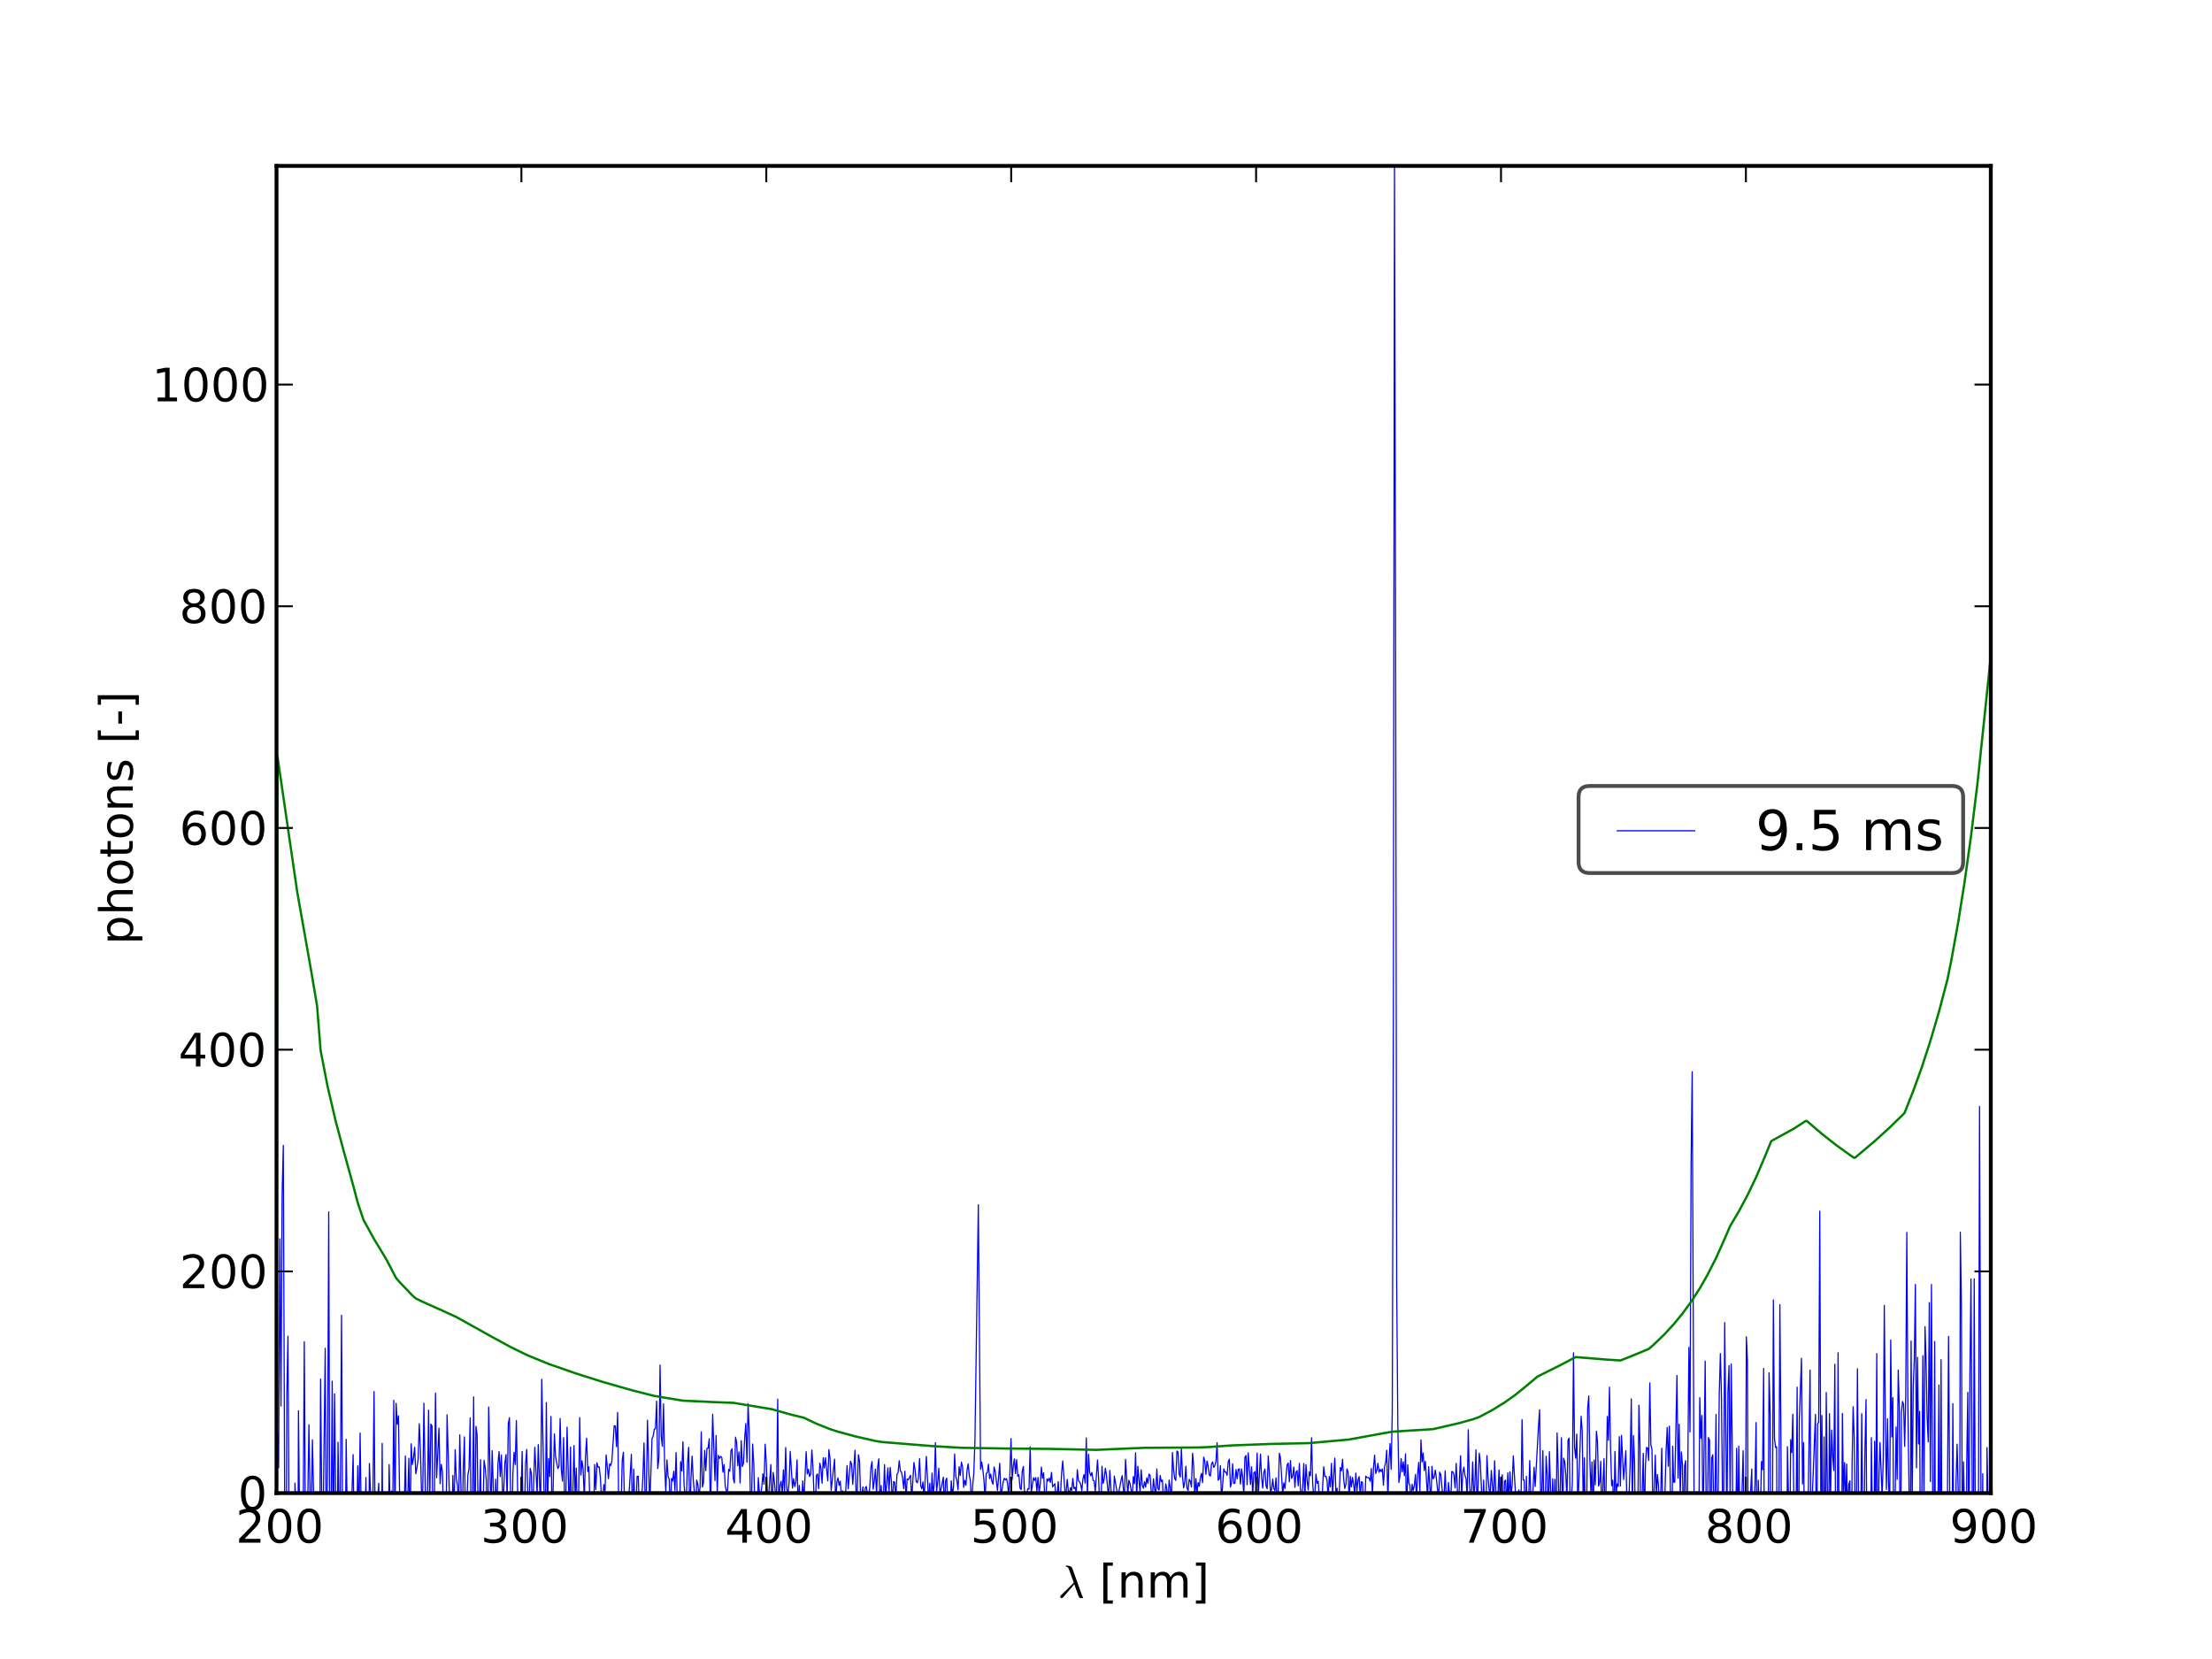 <?xml version="1.0" encoding="utf-8" standalone="no"?>
<!DOCTYPE svg PUBLIC "-//W3C//DTD SVG 1.1//EN"
  "http://www.w3.org/Graphics/SVG/1.1/DTD/svg11.dtd">
<!-- Created with matplotlib (http://matplotlib.sourceforge.net/) -->
<svg height="432pt" version="1.1" viewBox="0 0 576 432" width="576pt" xmlns="http://www.w3.org/2000/svg" xmlns:xlink="http://www.w3.org/1999/xlink">
 <defs>
  <style type="text/css">
*{stroke-linecap:square;stroke-linejoin:round;}
  </style>
 </defs>
 <g id="figure_1">
  <g id="patch_1">
   <path d="
M0 432
L576 432
L576 0
L0 0
z
" style="fill:#ffffff;"/>
  </g>
  <g id="axes_1">
   <g id="patch_2">
    <path d="
M72 388.8
L518.4 388.8
L518.4 43.2
L72 43.2
z
" style="fill:#ffffff;"/>
   </g>
   <g id="line2d_1">
    <path clip-path="url(#p7ff5b81e1d)" d="
M71.951 388.8
L72.254 373.027
L72.558 382.223
L72.862 322.578
L73.166 366.139
L73.469 310.81
L73.772 298.275
L74.29 433
M74.463 433
L74.683 363.318
L74.986 347.93
L75.448 433
M76.039 433
L76.2 404.819
L76.374 433
M76.598 433
L76.807 386.186
L77.111 394.311
L77.276 433
M77.514 433
L77.717 367.366
L78.021 397.614
L78.324 399.252
L78.627 404.957
L78.93 398.364
L79.234 349.382
L79.537 401.337
L79.84 428.022
L80.143 390.383
L80.447 370.995
L80.749 389.851
L81.053 395.108
L81.356 374.936
L81.659 388.861
L81.962 389.864
L82.265 412.044
L82.568 405.721
L82.85 433
M82.93 433
L83.175 423.852
L83.478 359.116
L83.781 391.205
L84.083 400.61
L84.689 351.098
L84.992 410.739
L85.296 382.134
L85.599 315.568
L85.901 412.278
L86.204 400.468
L86.507 359.642
L86.81 405.79
L87.113 362.927
L87.718 417.339
L88.021 375.559
L88.324 395.088
L88.626 388.644
L88.929 342.485
L89.232 400.914
L89.535 425.333
L89.838 414.332
L90.14 374.799
L90.746 417.719
L91.049 402.195
L91.351 427.265
L91.654 388.771
L91.956 378.775
L92.259 404.313
L92.561 414.113
L93.166 381.702
L93.469 396.203
L93.772 373.157
L94.074 395.516
L94.376 407.026
L94.981 402.784
L95.284 384.745
L95.586 406.933
L95.888 415.194
L96.19 381.09
L96.493 389.034
L96.796 403.659
L97.098 391.226
L97.4 362.351
L97.702 400.5
L98.005 391.405
L98.307 391.116
L98.609 386.264
L98.911 402.122
L99.213 432.907
L99.516 375.854
L99.818 421.782
L100.12 396.261
L100.422 405.072
L100.724 388.606
L101.026 409.848
L101.328 381.397
L101.631 395.614
L101.932 388.238
L102.235 395.575
L102.537 364.647
L102.839 396.024
L103.141 365.393
L103.443 370.885
L103.745 368.661
L104.349 408.307
L104.65 394.021
L104.953 395.556
L105.254 393.575
L105.556 379.141
L105.858 396.267
L106.16 391.531
L106.461 379.725
L106.763 399.136
L107.065 375.952
L107.367 381.373
L107.669 379.645
L107.97 376.878
L108.272 383.766
L108.574 382.159
L108.876 379.939
L109.177 370.723
L109.479 377.589
L109.781 389.478
L110.082 388.362
L110.384 365.402
L110.987 402.808
L111.288 392.235
L111.59 367.198
L111.892 392.158
L112.193 370.811
L112.495 371.343
L112.796 407.016
L113.097 392.314
L113.399 362.765
L113.701 384.81
L114.303 371.887
L114.605 386.361
L114.906 381.322
L115.208 383.223
L115.509 395.946
L115.81 390.255
L116.111 405.703
L116.413 368.398
L117.317 399.314
L117.618 404.707
L117.919 384.218
L118.22 394.478
L118.521 377.502
L118.822 384.968
L119.124 386.756
L119.425 393.318
L119.726 373.64
L120.328 400.475
L120.629 382.954
L120.931 374.166
L121.232 400.846
L121.834 384.07
L122.135 382.417
L122.436 369.233
L122.737 406.289
L123.037 393.762
L123.338 363.746
L123.639 405.923
L123.94 371.417
L124.241 373.689
L124.542 398.078
L124.842 390.869
L125.143 380.091
L125.444 410.292
L126.046 380.282
L126.347 382.233
L126.647 385.564
L126.948 410.195
L127.248 366.38
L127.85 394.87
L128.151 377.748
L128.451 387.259
L128.752 417.397
L129.052 385.182
L129.353 395.157
L129.654 381.372
L129.954 377.98
L130.255 384.5
L130.556 378.895
L130.856 388.38
L131.156 388.52
L131.457 381.06
L131.758 378.774
L132.058 390.687
L132.358 370.738
L132.659 369.166
L132.959 389.477
L133.259 398.724
L133.56 383.595
L133.86 378.185
L134.161 381.352
L134.461 369.904
L135.062 403.607
L135.362 389.327
L135.662 390.503
L135.963 377.957
L136.262 399.555
L136.563 394.465
L136.863 381.121
L137.164 377.427
L137.463 391.407
L137.764 392.28
L138.064 382.366
L138.364 383.65
L138.664 395.99
L139.264 376.86
L139.864 389.281
L140.164 376.167
L140.764 394.003
L141.064 359.153
L141.964 403.481
L142.264 365.246
L142.564 393.595
L142.863 379.794
L143.164 384.496
L143.464 368.846
L143.763 399.201
L144.363 373.386
L144.662 379.277
L145.262 382.436
L145.562 381.803
L145.861 369.369
L146.161 382.611
L146.461 385.707
L146.761 374.372
L147.06 395.684
L147.36 389.034
L147.66 371.629
L148.259 394.845
L148.558 376.791
L148.858 397.496
L149.158 389.258
L149.457 376.427
L149.757 389.627
L150.056 382.267
L150.355 396.485
L150.655 390.737
L150.954 369.139
L151.254 384.093
L151.553 380.355
L151.853 382.683
L152.152 390.509
L152.451 379.374
L152.751 374.488
L153.05 383.208
L153.349 381.922
L153.648 393.916
L153.948 393.78
L154.247 392.258
L154.546 397.617
L154.845 381.355
L155.145 387.858
L155.444 380.898
L155.743 382.066
L156.042 381.996
L156.342 384.79
L156.641 390.712
L156.94 390.015
L157.239 386.582
L157.538 388.463
L157.837 378.856
L158.435 385.04
L158.734 381.197
L159.033 381.613
L159.332 380.457
L159.93 371.265
L160.229 371.307
L160.527 376.706
L160.827 367.799
L161.126 392.803
L161.425 391.544
L161.723 392.633
L162.022 380.351
L162.321 378.151
L162.918 404.924
L163.217 388.62
L163.516 390.917
L163.815 388.758
L164.412 378.692
L164.711 400.181
L165.009 382.568
L165.308 391.965
L165.607 392.326
L165.905 384.444
L166.204 384.394
L166.503 393.702
L166.801 389.949
L167.1 390.568
L167.398 384.732
L167.697 375.737
L167.996 390.789
L168.294 389.603
L168.593 369.818
L169.19 392.279
L169.786 374.603
L170.085 373.936
L170.383 372.152
L170.681 372.063
L170.98 364.863
L171.278 382.407
L171.577 379.629
L171.875 355.453
L172.173 373.874
L172.471 376.622
L172.77 365.558
L173.068 381.199
L173.366 388.527
L173.664 380.157
L173.962 384.446
L174.261 385.201
L174.558 394.952
L174.857 384.967
L175.155 385.672
L175.453 383.078
L175.751 388.069
L176.049 378.242
L176.347 390.441
L176.645 389.348
L176.944 394.356
L177.241 380.611
L177.539 383.027
L177.838 375.431
L178.135 386.754
L178.433 390.049
L178.731 389.99
L179.029 380.975
L179.327 376.895
L179.625 395.475
L179.923 385.078
L180.221 379.18
L180.519 385.304
L180.816 388.579
L181.114 396.967
L181.412 385.418
L181.71 386.481
L182.008 389.424
L182.305 387.262
L182.603 372.844
L182.9 387.218
L183.198 386.028
L183.496 377.681
L183.793 382.941
L184.091 377.155
L184.389 377.099
L184.686 374.638
L184.984 394.025
L185.579 368.268
L186.174 385.528
L186.472 373.821
L186.769 388.822
L187.067 378.979
L187.364 379.76
L187.662 379.23
L187.959 379.575
L188.256 383.366
L188.554 381.36
L188.851 387.005
L189.148 388.211
L189.446 388.192
L189.743 382.623
L190.04 383.115
L190.337 377.822
L190.635 377.242
L190.932 384.916
L191.23 386.157
L191.527 374.225
L191.824 375.637
L192.121 381.677
L192.418 378.078
L192.715 386.168
L193.013 375.143
L193.31 381.899
L193.607 380.98
L193.904 374.608
L194.201 370.681
L194.498 380.758
L194.795 365.537
L195.092 372.866
L195.389 389.61
L195.686 391.931
L195.983 376.025
L196.28 381.101
L196.577 393.497
L196.874 396.076
L197.171 393.587
L197.468 384.76
L197.764 389.001
L198.061 389.205
L198.358 387.325
L198.655 383.778
L198.952 386.488
L199.249 376.053
L199.545 380.898
L199.842 390.189
L200.139 389.7
L200.732 381.389
L201.029 396.888
L201.326 383.411
L201.622 385.573
L201.919 389.066
L202.216 388.24
L202.512 364.338
L202.809 396.847
L203.106 386.78
L203.402 385.721
L203.699 388.955
L203.995 382.731
L204.292 388.432
L204.588 376.929
L204.884 387.748
L205.181 389.059
L205.477 386.14
L205.774 377.933
L206.367 387.493
L206.663 385.032
L206.959 387.116
L207.256 385.711
L207.553 380.141
L207.848 393.323
L208.145 386.793
L208.441 393.331
L208.737 391.369
L209.034 385.609
L209.33 390.956
L209.922 378.007
L210.219 383.798
L210.515 382.588
L210.811 384.477
L211.107 383.806
L211.403 377.561
L211.699 382.23
L211.996 390.519
L212.291 392.591
L212.587 384.201
L212.883 383.817
L213.18 387.654
L213.476 381.003
L213.772 382.252
L214.067 386.241
L214.363 379.602
L214.659 382.278
L214.955 379.578
L215.547 385.625
L215.843 377.471
L216.139 379.759
L216.435 388.088
L217.322 379.951
L217.618 391.936
L217.913 385.975
L218.209 384.866
L218.505 386.775
L218.801 385.7
L219.096 389.539
L219.392 388.199
L219.688 388.958
L219.984 392.754
L220.575 381.625
L220.871 387.649
L221.462 380.512
L221.757 381.329
L222.052 386.533
L222.643 377.657
L222.939 389.417
L223.235 388.27
L223.53 378.814
L223.825 380.551
L224.121 390.64
L224.416 389.344
L224.712 387.161
L225.007 392.749
L225.302 387.395
L225.597 387.079
L225.893 389.123
L226.188 389.83
L226.484 387.38
L226.779 382.201
L227.074 380.582
L227.37 387.817
L227.664 385.668
L227.959 382.544
L228.255 389.265
L228.55 381.863
L228.845 379.872
L229.14 392.688
L229.435 386.8
L229.73 391.467
L230.026 390.867
L230.321 381.388
L230.615 390.156
L231.205 382.224
L231.501 388.297
L231.796 382.106
L232.091 385.576
L232.386 391.862
L232.68 385.797
L232.976 385.982
L233.27 390.325
L233.565 383.986
L233.86 383.394
L234.155 380.368
L234.45 383.04
L234.745 383.33
L235.039 384.921
L235.334 387.681
L235.629 383.085
L235.924 390.084
L236.218 385.126
L236.513 385.32
L237.102 384.159
L237.397 390.673
L237.986 380.815
L238.281 382.779
L238.575 385.78
L238.87 386.128
L239.165 384.713
L239.459 379.803
L239.754 386.886
L240.049 387.697
L240.343 385.882
L240.637 390.351
L241.226 379.241
L241.815 391.293
L242.11 386.222
L242.404 393.347
L242.698 383.583
L242.993 389.379
L243.287 386.116
L243.581 375.669
L243.875 388.389
L244.17 386.062
L244.464 382.316
L244.758 388.832
L245.053 387.72
L245.641 384.648
L245.935 393.398
L246.229 385.578
L246.523 384.885
L246.818 392.554
L247.112 391.681
L247.406 393.136
L247.7 385.595
L247.994 389.039
L248.288 387.384
L248.582 378.632
L248.876 384.464
L249.17 385.394
L249.464 387.932
L249.758 381.928
L250.052 384.203
L250.346 380.72
L250.64 381.89
L250.934 387.3
L251.228 385.479
L251.522 386.781
L251.816 382.869
L252.109 381.176
L252.403 384.216
L252.697 385.597
L252.99 392.351
L253.284 386.884
L253.578 383.657
L253.872 375.196
L254.753 313.72
L255.34 382.62
L255.634 380.688
L255.928 382.674
L256.221 385.475
L256.515 390.383
L256.808 383.669
L257.102 383.481
L257.396 381.27
L257.689 385.029
L257.982 383.838
L258.276 385.742
L258.569 386.479
L258.863 381.998
L259.156 383.196
L259.743 388.111
L260.33 381.026
L260.623 389.282
L260.916 387.967
L261.21 386.003
L261.503 384.936
L261.797 385.352
L262.09 385.01
L262.383 386.478
L262.676 389.678
L262.969 383.716
L263.263 374.602
L263.556 385.305
L263.849 381.813
L264.142 379.888
L264.435 383.717
L264.728 380.079
L265.021 384.416
L265.314 384.015
L265.608 387.489
L265.901 387.889
L266.194 383.086
L266.487 381.856
L266.78 388.563
L267.072 391.003
L267.366 388.819
L267.658 387.657
L267.951 387.769
L268.244 376.736
L268.537 388.64
L269.123 384.763
L269.416 385.514
L269.709 384.754
L270.001 388.286
L270.294 384.729
L270.587 388.637
L270.879 386.461
L271.173 382.021
L271.466 384.926
L271.758 383.508
L272.051 389.867
L272.344 390.028
L272.636 385.091
L272.928 385.65
L273.221 384.862
L273.514 386.031
L273.807 383.405
L274.099 387.166
L274.684 386.35
L274.977 390.57
L275.27 389.158
L275.562 385.809
L275.854 391.235
L276.146 389.525
L276.439 383.521
L276.732 380.438
L277.317 388.453
L277.609 388.783
L277.901 385.217
L278.193 388.272
L278.486 388.633
L278.778 387.369
L279.07 388.225
L279.362 384.964
L279.655 387.643
L279.947 387.282
L280.239 388.573
L280.531 382.7
L280.824 385.584
L281.116 385.838
L281.408 386.553
L281.7 388.151
L281.992 385.11
L282.284 383.965
L282.576 386.206
L282.869 374.447
L283.161 389.508
L283.453 378.688
L283.745 383.394
L284.037 384.299
L284.329 383.415
L284.621 385.439
L284.912 385.609
L285.204 388.389
L285.789 380.171
L286.08 384.986
L286.372 392.478
L286.664 394.018
L286.956 381.807
L287.248 386.273
L287.54 385.123
L287.831 382.322
L288.123 384.157
L288.415 387.422
L288.707 389.391
L288.998 382.884
L289.582 392.723
L289.873 392.731
L290.165 384.362
L290.748 387.774
L291.04 388.891
L291.332 388.551
L291.914 385.474
L292.206 384.253
L292.789 390.61
L293.081 380.022
L293.664 389.266
L293.955 385.453
L294.247 386.274
L294.829 389.708
L295.12 384.5
L295.412 386.366
L295.703 378.288
L295.995 390.331
L296.286 381.81
L296.868 388.577
L297.16 382.744
L297.451 386.684
L297.742 387.561
L298.033 385.829
L298.324 387.218
L298.616 384.81
L298.907 386.291
L299.198 383.853
L299.489 384.183
L299.78 388.481
L300.071 389.825
L300.362 385.079
L300.653 387.699
L300.945 389.253
L301.235 382.503
L301.526 387.619
L301.818 388.019
L302.108 384.199
L302.399 385.82
L302.69 385.397
L302.981 391.673
L303.272 389.781
L303.563 386.398
L303.854 387.894
L304.145 391.27
L304.435 385.41
L304.726 387.351
L305.017 391.962
L305.308 378.22
L305.599 382.681
L305.889 385.032
L306.18 385.504
L306.47 377.838
L306.761 378.14
L307.052 383.88
L307.343 384.621
L307.634 377.211
L307.924 384.53
L308.214 387.467
L308.505 385.933
L308.795 381.81
L309.086 387.489
L309.377 388.151
L309.667 385.213
L309.958 385.665
L310.248 387.211
L310.539 378.413
L310.829 381.773
L311.12 389.981
L311.41 385.03
L311.7 388.81
L311.991 386.071
L312.281 387.036
L312.571 384.84
L312.862 383.638
L313.152 386.085
L313.442 379.434
L313.733 380.45
L314.023 383.913
L314.314 380.437
L314.604 381.832
L314.894 384.047
L315.184 384.377
L315.474 381.203
L315.764 380.666
L316.055 382.129
L316.345 381.636
L316.635 380.526
L316.925 375.69
L317.215 385.458
L317.505 385.111
L317.795 381.632
L318.085 390.698
L318.665 382.481
L318.955 383.277
L319.245 383.35
L319.535 384.155
L319.825 380.658
L320.115 379.96
L320.404 387.218
L320.695 386.094
L320.984 381.163
L321.274 386.286
L321.564 386.248
L321.854 382.649
L322.143 385.082
L322.434 382.57
L322.723 382.489
L323.013 386.465
L323.303 382.503
L323.592 384.588
L323.882 389.366
L324.171 379.472
L324.462 379.002
L324.751 386.627
L325.041 378.299
L325.62 386.535
L325.909 381.96
L326.199 389.515
L326.488 383.588
L326.778 383.213
L327.067 386.491
L327.357 378.359
L327.646 389.6
L328.225 378.627
L328.515 384.666
L328.804 387.509
L329.093 383.489
L329.383 382.52
L329.672 386.886
L329.962 387.672
L330.251 379.098
L330.829 388.311
L331.119 387.94
L331.408 385.153
L331.697 387.569
L331.987 388.166
L332.275 384.82
L332.565 391.692
L332.854 387.97
L333.143 378.427
L333.432 379.636
L334.011 389.138
L334.3 386.137
L334.588 387.603
L335.167 381.416
L335.456 380.972
L335.745 385.854
L336.033 380.321
L336.322 384.988
L336.611 384.313
L336.9 382.013
L337.189 387.302
L337.478 383.317
L337.767 382.969
L338.056 386.897
L338.345 381.062
L338.633 387.963
L338.922 390.023
L339.211 387.259
L339.5 381.107
L339.788 390.279
L340.077 381.387
L340.366 385.494
L340.655 387.971
L340.943 383.271
L341.232 384.285
L341.521 374.382
L341.809 386.032
L342.098 389.795
L342.386 389.26
L342.675 383.859
L342.964 386.253
L343.252 385.714
L343.541 389.769
L343.83 388.753
L344.118 392.733
L344.695 381.938
L344.983 384.471
L345.271 384.392
L345.56 385.501
L345.849 390.064
L346.137 384.488
L346.425 387.204
L346.713 381.034
L347.002 389.006
L347.579 379.686
L347.867 388.545
L348.155 387.53
L348.443 390.942
L348.731 388.834
L349.019 382.135
L349.308 382.995
L349.596 379.984
L349.884 385.079
L350.172 387.589
L350.46 386.563
L350.748 382.484
L351.036 383.242
L351.325 390.99
L351.613 384.402
L351.9 387.17
L352.189 384.708
L352.476 386.497
L352.765 389.133
L353.053 383.587
L353.34 388.222
L353.629 385.38
L353.916 384.496
L354.205 389.805
L354.492 385.838
L354.78 385.968
L355.068 392.449
L355.356 393.113
L355.643 384.358
L355.931 384.765
L356.219 384.717
L356.507 384.865
L356.794 385.73
L357.083 382.417
L357.37 389.438
L357.658 382.152
L357.945 378.907
L358.233 383.692
L358.521 382.892
L358.808 381.031
L359.096 383.373
L359.383 382.621
L359.671 383.202
L359.959 382.502
L360.246 386.764
L360.534 381.927
L360.821 380.752
L361.108 377.647
L361.396 390.854
L361.684 380.319
L361.971 375.885
L362.258 382.608
L362.546 367.273
L362.833 263.905
L363.12 43.2
L363.408 164.138
L363.695 334.861
L363.983 370.618
L364.27 386.037
L364.557 384.24
L364.844 379.791
L365.131 383.254
L365.419 380.666
L365.706 384.285
L365.993 378.582
L366.28 395.709
L366.567 381.424
L366.854 386.146
L367.142 386.795
L367.429 391.58
L367.716 386.487
L368.003 388.088
L368.29 386.843
L368.577 383.937
L368.864 390.409
L369.151 383.681
L369.438 380.801
L369.725 388.256
L370.012 374.952
L370.299 380.696
L370.585 378.361
L370.872 382.949
L371.159 380.511
L371.733 389.998
L372.02 381.904
L372.594 391.524
L372.881 381.816
L373.167 385.076
L373.454 384.668
L373.741 382.815
L374.027 384.9
L374.601 390.495
L374.888 383.336
L375.174 383.995
L375.747 390.122
L376.033 390.097
L376.32 382.996
L376.607 390.042
L376.893 391.485
L377.18 386.042
L377.753 391.853
L378.039 383.16
L378.326 383.283
L378.612 384.088
L378.899 387.435
L379.185 381.057
L379.471 387.249
L379.758 398.287
L380.044 384.848
L380.33 379.065
L380.617 389.679
L380.903 383.518
L381.189 382.017
L381.476 384.208
L381.762 385.14
L382.048 389.853
L382.334 372.306
L382.62 385.66
L382.907 390.109
L383.192 388.739
L383.479 380.675
L383.765 389.782
L384.051 386.552
L384.337 377.53
L384.623 393.654
L385.196 378.423
L385.481 380.951
L386.053 394.566
L386.339 385.424
L386.625 396.018
L386.911 395.059
L387.197 379.042
L387.483 384.741
L387.769 387.954
L388.054 388.398
L388.341 382.901
L388.912 390.872
L389.198 380.376
L389.769 395.598
L390.341 382.761
L390.626 392.474
L390.912 386.026
L391.198 384.029
L391.483 399.271
L391.769 385.707
L392.055 385.426
L392.34 392.573
L392.626 383.516
L392.912 391.736
L393.197 383.267
L393.483 389.235
L393.768 386.628
L394.053 379.1
L394.625 388.842
L394.91 404.982
L395.196 390.58
L395.481 387.963
L395.766 389.328
L396.051 392.792
L396.337 369.64
L396.622 385.39
L396.908 385.42
L397.193 399.364
L397.478 384.434
L397.764 398.801
L398.049 391.455
L398.334 380.321
L398.904 398.734
L399.19 387.861
L399.475 382.067
L399.76 387.075
L400.615 371.406
L400.901 367.1
L401.186 390.34
L401.471 389.153
L401.756 377.743
L402.04 394.856
L402.325 395.823
L402.61 379.216
L402.895 384.295
L403.18 396.274
L403.465 378.001
L404.035 396.454
L404.32 385.082
L404.604 395.552
L404.889 385.203
L405.174 401.742
L405.459 373.13
L405.744 382.508
L406.028 397.537
L406.598 374.388
L406.883 398.338
L407.167 379.691
L407.452 380.683
L407.737 384.054
L408.021 390.797
L408.306 375.056
L408.591 374.466
L408.875 393.738
L409.16 390.871
L409.445 385.953
L409.729 352.267
L410.013 376.993
L410.298 379.72
L410.582 373.424
L410.867 392.983
L411.72 368.785
L412.004 372.65
L412.289 393.455
L412.573 379.608
L412.858 400.26
L413.142 395.638
L413.426 366.655
L413.711 363.483
L413.995 379.827
L414.279 389.26
L414.564 380.685
L414.848 396.17
L415.132 380.15
L415.416 386.648
L415.7 372.693
L415.984 375.374
L416.269 386.992
L416.553 385.991
L416.837 380.527
L417.121 399.119
L417.405 386.267
L417.689 379.796
L417.973 399.751
L418.541 368.848
L418.825 375.07
L419.109 361.204
L419.393 377.268
L419.677 386.861
L419.961 385.432
L420.244 397.58
L420.529 377.948
L420.812 389.587
L421.096 386.37
L421.38 387.095
L421.664 374.098
L421.948 386.952
L422.231 373.748
L422.799 385.262
L423.366 377.775
L423.65 392.262
L423.933 388.883
L424.217 389.225
L424.501 380.713
L424.784 364.282
L425.068 393.389
L425.352 373.83
L425.635 380.677
L425.919 407.214
L426.202 395.956
L426.486 396.011
L426.769 365.908
L427.053 376.621
L427.336 423.261
L427.619 389.126
L427.903 378.446
L428.186 397.102
L428.47 381.365
L428.753 376.907
L429.036 377.034
L429.32 380.298
L429.603 360.117
L429.887 376.246
L430.17 377.407
L430.453 396.927
L431.019 378.917
L431.302 389.198
L431.586 383.927
L431.869 386.966
L432.152 403.226
L432.719 377.106
L433.001 395.899
L433.284 394.553
L433.567 388.217
L433.851 377.6
L434.134 371.726
L434.417 381.815
L434.699 371.362
L434.983 389.652
L435.266 421.02
L435.549 376.588
L435.831 385.977
L436.114 385.933
L436.68 358.192
L436.963 384.925
L437.246 370.835
L437.529 389.682
L437.811 378.07
L438.095 381.373
L438.377 398.584
L438.66 381.691
L438.943 380.343
L439.225 411.471
L439.791 350.871
L440.073 372.874
L440.356 302.933
L440.638 279.071
L441.204 407.677
L441.487 392.348
L441.769 407.213
L442.052 390.688
L442.334 404.494
L442.617 363.925
L442.899 374.551
L443.182 368.591
L443.464 399.819
L444.028 354.428
L444.311 398.95
L444.593 396.028
L444.876 374.342
L445.158 375.005
L445.44 405.754
L445.723 379.633
L446.005 378.814
L446.287 395.547
L446.57 390.065
L446.852 368.316
L447.134 412.136
L447.699 362.794
L447.98 352.471
L448.263 363.423
L448.545 390.491
L448.827 393.128
L449.109 344.389
L449.674 397.946
L449.955 362.379
L450.237 355.579
L450.519 390.722
L450.802 355.155
L451.084 377.047
L451.365 422.387
L451.647 395.596
L451.929 406.017
L452.211 377.139
L452.493 399.834
L452.775 376.557
L453.057 396.072
L453.338 394.189
L453.62 388.594
L453.902 377.766
L454.466 420.47
L454.747 348.097
L455.029 354.46
L455.306 433
M455.331 433
L455.593 415.772
L455.874 388.072
L456.156 382.516
L456.438 408.221
L456.719 392.293
L457.001 386.42
L457.282 370.424
L457.564 414.247
L457.845 385.449
L458.127 395.047
L458.408 393.039
L458.69 380.589
L458.971 382.728
L459.253 356.353
L459.519 433
M459.583 433
L459.816 411.067
L460.097 395.764
L460.379 407.842
L460.66 357.484
L460.941 368.398
L461.187 433
M461.294 433
L461.504 405.338
L461.785 338.491
L462.067 374.536
L462.348 376.934
L462.629 376.707
L462.895 433
M462.937 433
L463.192 400.779
L463.473 339.745
L463.754 374.375
L464.034 433
M464.428 433
L464.597 395.19
L464.879 403.332
L465.12 433
M465.182 433
L465.44 376.711
L465.722 390.403
L466.003 410.561
L466.283 374.891
L466.565 378.249
L466.846 368.241
L467.408 415.817
L467.688 395.645
L467.97 361.216
L468.234 433
M468.268 433
L468.531 369.86
L469.093 353.7
L469.374 386.426
L469.654 375.63
L469.936 409.05
L470.216 402.704
L470.497 401.745
L470.777 396.056
L471.339 356.757
L471.62 416.908
L471.9 390.152
L472.742 368.306
L473.023 411.908
L473.303 370.805
L473.584 370.324
L473.865 315.378
L474.145 394.444
L474.426 368.603
L474.706 421.323
L474.986 374.161
L475.267 418.814
L475.548 362.592
L476.108 410.61
L476.389 368.112
L476.669 390.973
L476.949 372.383
L477.23 379.048
L477.51 382.922
L477.79 355.243
L478.07 422.196
L478.351 418.299
L478.631 352.241
L478.911 403.118
L479.191 430.03
L479.471 426.906
L479.752 368.044
L480.032 389.591
L480.312 380.858
L480.592 392.008
L480.872 381.219
L481.152 396.409
L481.432 386.503
L481.712 385.596
L481.898 433
M482.081 433
L482.273 381.49
L482.553 366.313
L482.833 374.407
L483.113 399.949
L483.393 396.983
L483.673 356.42
L483.952 390.566
L484.232 400.963
L484.512 401.344
L484.792 368.118
L485.072 398.607
L485.352 401.232
L485.631 377.534
L485.911 364.453
L486.191 415.397
L486.47 403.241
L486.75 406.912
L487.03 419.404
L487.31 374.355
L487.869 421.48
L488.149 375.317
L488.428 397.159
L488.708 352.469
L488.987 417.869
L489.267 385.17
L489.547 375.622
L490.105 389.808
L490.385 380.154
L490.665 339.918
L490.944 371.187
L491.223 387.865
L491.503 369.439
L491.782 386.342
L492.062 393.557
L492.341 348.94
L492.62 374.163
L492.9 363.941
L493.179 414.298
L493.738 371.592
L494.017 385.218
L494.296 356.748
L494.575 366.465
L494.854 419.673
L495.134 367.867
L495.413 364.93
L495.692 365.723
L495.971 376.61
L496.25 363.532
L496.53 320.92
L496.808 366.865
L497.088 385.826
L497.366 428.238
L497.646 349.182
L497.924 391.909
L498.204 360.891
L498.482 353.944
L498.762 334.461
L499.04 382.214
L499.32 353.447
L499.598 376.016
L499.877 367.508
L500.156 427.179
L500.714 353.009
L500.992 391.031
L501.271 345.46
L501.55 354.605
L501.829 369.366
L502.108 375.472
L502.386 339.192
L502.665 385.809
L502.944 334.474
L503.501 429.635
L503.78 349.314
L504.058 433
M504.453 433
L504.615 396.487
L504.894 360.639
L505.173 421.002
L505.451 354.066
L505.729 417.819
L506.008 390.601
L506.287 394.722
L506.565 411.676
L506.843 408.919
L507.122 389.122
L507.4 347.983
L507.957 423.664
L508.235 423.127
L508.514 365.495
L508.792 407.075
L509.07 429.017
L509.348 386.04
L509.627 376.061
L509.905 388.017
L510.059 433
M510.251 433
L510.462 320.86
L510.74 339.664
L511.018 412.226
L511.296 380.665
L511.574 395.042
L511.665 433
M512.019 433
L512.13 381.301
L512.408 362.561
L512.687 410.275
L512.965 357.79
L513.242 333.045
L513.798 428.845
L514.076 332.996
L514.354 394.345
L514.632 412.142
L514.741 433
M515.042 433
L515.188 397.045
L515.466 288.12
L515.989 433
M516.059 433
L516.299 383.758
L516.415 433
M516.749 433
L516.855 389.823
L517.017 433
M517.232 433
L517.411 376.946
L517.688 391.927
L517.789 433
M518.094 433
L518.244 347.417
L518.522 388.8
L518.522 388.8" style="fill:none;stroke:#0000ff;stroke-width:0.3;"/>
   </g>
   <g id="line2d_2">
    <path clip-path="url(#p7ff5b81e1d)" d="
M71.951 388.8
L72.254 196.976
L77.414 232.381
L79.537 244.367
L81.053 252.97
L82.568 261.958
L83.478 273.499
L85.296 282.872
L87.415 291.975
L89.535 299.859
L91.956 308.636
L93.166 313.231
L94.678 317.705
L97.4 322.647
L100.12 327.129
L100.724 328.167
L103.141 332.793
L104.046 333.85
L107.367 337.317
L108.272 338.115
L110.082 338.996
L115.81 341.561
L118.822 342.942
L127.85 347.972
L132.959 350.761
L137.164 352.827
L142.863 355.162
L149.757 357.573
L156.94 359.846
L164.711 362.062
L170.383 363.5
L177.838 364.73
L186.769 365.14
L190.932 365.291
L201.029 366.961
L206.071 368.391
L209.33 369.173
L212.587 370.718
L216.139 372.144
L218.209 372.802
L222.643 374.014
L227.959 375.225
L229.73 375.503
L242.993 376.574
L250.346 377.003
L261.797 377.188
L273.221 377.279
L285.497 377.543
L291.04 377.295
L298.033 377.009
L311.991 376.924
L314.604 376.818
L320.695 376.389
L330.829 376.001
L340.943 375.784
L351.325 374.841
L358.808 373.471
L362.546 372.809
L373.167 372.143
L380.044 370.556
L383.479 369.593
L385.196 368.986
L388.626 367.155
L391.769 365.219
L394.625 363.194
L397.193 361.112
L400.33 358.472
L406.598 355.33
L410.298 353.38
L418.541 354.047
L421.948 354.26
L424.784 353.154
L429.32 351.258
L430.453 350.301
L433.284 347.587
L435.831 344.828
L438.095 342.074
L440.356 338.984
L442.617 335.491
L444.593 332.039
L446.852 327.59
L448.827 323.195
L450.519 319.268
L452.775 315.467
L455.029 311.253
L457.282 306.555
L459.535 301.284
L461.223 297.141
L467.126 293.887
L470.216 291.894
L470.497 291.901
L474.426 295.267
L478.351 298.344
L482.553 301.351
L482.833 301.501
L483.113 301.413
L488.149 297.163
L492.062 293.604
L495.692 290.07
L495.971 289.712
L498.204 284.093
L500.435 277.911
L502.665 271.077
L504.894 263.487
L507.122 255.007
L508.235 249.464
L509.905 240.156
L511.574 229.668
L513.242 217.763
L514.91 204.132
L516.577 188.386
L518.244 172.322
L518.522 388.8
L518.522 388.8" style="fill:none;stroke:#008000;stroke-width:0.6;"/>
   </g>
   <g id="matplotlib.axis_1">
    <g id="xtick_1">
     <g id="line2d_3">
      <defs>
       <path d="
M0 0
L0 -4" id="m7aaabd0827"/>
      </defs>
      <g>
       <use style="stroke:#000000;stroke-linecap:butt;stroke-width:0.5;" x="72.0" xlink:href="#m7aaabd0827" y="388.8"/>
      </g>
     </g>
     <g id="line2d_4">
      <defs>
       <path d="
M0 0
L0 4" id="m76cd1662f0"/>
      </defs>
      <g>
       <use style="stroke:#000000;stroke-linecap:butt;stroke-width:0.5;" x="72.0" xlink:href="#m76cd1662f0" y="43.2"/>
      </g>
     </g>
     <g id="text_1">
      <!-- 200 -->
      <defs>
       <path d="
M31.781 66.406
Q24.172 66.406 20.328 58.906
Q16.5 51.422 16.5 36.375
Q16.5 21.391 20.328 13.891
Q24.172 6.391 31.781 6.391
Q39.453 6.391 43.281 13.891
Q47.125 21.391 47.125 36.375
Q47.125 51.422 43.281 58.906
Q39.453 66.406 31.781 66.406
M31.781 74.219
Q44.047 74.219 50.516 64.516
Q56.984 54.828 56.984 36.375
Q56.984 17.969 50.516 8.266
Q44.047 -1.422 31.781 -1.422
Q19.531 -1.422 13.062 8.266
Q6.594 17.969 6.594 36.375
Q6.594 54.828 13.062 64.516
Q19.531 74.219 31.781 74.219" id="DejaVuSans-30"/>
       <path d="
M19.188 8.297
L53.609 8.297
L53.609 0
L7.328 0
L7.328 8.297
Q12.938 14.109 22.625 23.891
Q32.328 33.688 34.812 36.531
Q39.547 41.844 41.422 45.531
Q43.312 49.219 43.312 52.781
Q43.312 58.594 39.234 62.25
Q35.156 65.922 28.609 65.922
Q23.969 65.922 18.812 64.312
Q13.672 62.703 7.812 59.422
L7.812 69.391
Q13.766 71.781 18.938 73
Q24.125 74.219 28.422 74.219
Q39.75 74.219 46.484 68.547
Q53.219 62.891 53.219 53.422
Q53.219 48.922 51.531 44.891
Q49.859 40.875 45.406 35.406
Q44.188 33.984 37.641 27.219
Q31.109 20.453 19.188 8.297" id="DejaVuSans-32"/>
      </defs>
      <g transform="translate(61.386 401.706)scale(0.12 -0.12)">
       <use xlink:href="#DejaVuSans-32"/>
       <use x="63.623" xlink:href="#DejaVuSans-30"/>
       <use x="127.246" xlink:href="#DejaVuSans-30"/>
      </g>
     </g>
    </g>
    <g id="xtick_2">
     <g id="line2d_5">
      <defs>
       <path d="
M0 0
L0 -4" id="m7aaabd0827"/>
      </defs>
      <g>
       <use style="stroke:#000000;stroke-linecap:butt;stroke-width:0.5;" x="135.771" xlink:href="#m7aaabd0827" y="388.8"/>
      </g>
     </g>
     <g id="line2d_6">
      <defs>
       <path d="
M0 0
L0 4" id="m76cd1662f0"/>
      </defs>
      <g>
       <use style="stroke:#000000;stroke-linecap:butt;stroke-width:0.5;" x="135.771" xlink:href="#m76cd1662f0" y="43.2"/>
      </g>
     </g>
     <g id="text_2">
      <!-- 300 -->
      <defs>
       <path d="
M40.578 39.312
Q47.656 37.797 51.625 33
Q55.609 28.219 55.609 21.188
Q55.609 10.406 48.188 4.484
Q40.766 -1.422 27.094 -1.422
Q22.516 -1.422 17.656 -0.516
Q12.797 0.391 7.625 2.203
L7.625 11.719
Q11.719 9.328 16.594 8.109
Q21.484 6.891 26.812 6.891
Q36.078 6.891 40.938 10.547
Q45.797 14.203 45.797 21.188
Q45.797 27.641 41.281 31.266
Q36.766 34.906 28.719 34.906
L20.219 34.906
L20.219 43.016
L29.109 43.016
Q36.375 43.016 40.234 45.922
Q44.094 48.828 44.094 54.297
Q44.094 59.906 40.109 62.906
Q36.141 65.922 28.719 65.922
Q24.656 65.922 20.016 65.031
Q15.375 64.156 9.812 62.312
L9.812 71.094
Q15.438 72.656 20.344 73.438
Q25.25 74.219 29.594 74.219
Q40.828 74.219 47.359 69.109
Q53.906 64.016 53.906 55.328
Q53.906 49.266 50.438 45.094
Q46.969 40.922 40.578 39.312" id="DejaVuSans-33"/>
      </defs>
      <g transform="translate(125.175 401.706)scale(0.12 -0.12)">
       <use xlink:href="#DejaVuSans-33"/>
       <use x="63.623" xlink:href="#DejaVuSans-30"/>
       <use x="127.246" xlink:href="#DejaVuSans-30"/>
      </g>
     </g>
    </g>
    <g id="xtick_3">
     <g id="line2d_7">
      <defs>
       <path d="
M0 0
L0 -4" id="m7aaabd0827"/>
      </defs>
      <g>
       <use style="stroke:#000000;stroke-linecap:butt;stroke-width:0.5;" x="199.543" xlink:href="#m7aaabd0827" y="388.8"/>
      </g>
     </g>
     <g id="line2d_8">
      <defs>
       <path d="
M0 0
L0 4" id="m76cd1662f0"/>
      </defs>
      <g>
       <use style="stroke:#000000;stroke-linecap:butt;stroke-width:0.5;" x="199.543" xlink:href="#m76cd1662f0" y="43.2"/>
      </g>
     </g>
     <g id="text_3">
      <!-- 400 -->
      <defs>
       <path d="
M37.797 64.312
L12.891 25.391
L37.797 25.391
z

M35.203 72.906
L47.609 72.906
L47.609 25.391
L58.016 25.391
L58.016 17.188
L47.609 17.188
L47.609 0
L37.797 0
L37.797 17.188
L4.891 17.188
L4.891 26.703
z
" id="DejaVuSans-34"/>
      </defs>
      <g transform="translate(188.782 401.706)scale(0.12 -0.12)">
       <use xlink:href="#DejaVuSans-34"/>
       <use x="63.623" xlink:href="#DejaVuSans-30"/>
       <use x="127.246" xlink:href="#DejaVuSans-30"/>
      </g>
     </g>
    </g>
    <g id="xtick_4">
     <g id="line2d_9">
      <defs>
       <path d="
M0 0
L0 -4" id="m7aaabd0827"/>
      </defs>
      <g>
       <use style="stroke:#000000;stroke-linecap:butt;stroke-width:0.5;" x="263.314" xlink:href="#m7aaabd0827" y="388.8"/>
      </g>
     </g>
     <g id="line2d_10">
      <defs>
       <path d="
M0 0
L0 4" id="m76cd1662f0"/>
      </defs>
      <g>
       <use style="stroke:#000000;stroke-linecap:butt;stroke-width:0.5;" x="263.314" xlink:href="#m76cd1662f0" y="43.2"/>
      </g>
     </g>
     <g id="text_4">
      <!-- 500 -->
      <defs>
       <path d="
M10.797 72.906
L49.516 72.906
L49.516 64.594
L19.828 64.594
L19.828 46.734
Q21.969 47.469 24.109 47.828
Q26.266 48.188 28.422 48.188
Q40.625 48.188 47.75 41.5
Q54.891 34.812 54.891 23.391
Q54.891 11.625 47.562 5.094
Q40.234 -1.422 26.906 -1.422
Q22.312 -1.422 17.547 -0.641
Q12.797 0.141 7.719 1.703
L7.719 11.625
Q12.109 9.234 16.797 8.062
Q21.484 6.891 26.703 6.891
Q35.156 6.891 40.078 11.328
Q45.016 15.766 45.016 23.391
Q45.016 31 40.078 35.438
Q35.156 39.891 26.703 39.891
Q22.75 39.891 18.812 39.016
Q14.891 38.141 10.797 36.281
z
" id="DejaVuSans-35"/>
      </defs>
      <g transform="translate(252.723 401.706)scale(0.12 -0.12)">
       <use xlink:href="#DejaVuSans-35"/>
       <use x="63.623" xlink:href="#DejaVuSans-30"/>
       <use x="127.246" xlink:href="#DejaVuSans-30"/>
      </g>
     </g>
    </g>
    <g id="xtick_5">
     <g id="line2d_11">
      <defs>
       <path d="
M0 0
L0 -4" id="m7aaabd0827"/>
      </defs>
      <g>
       <use style="stroke:#000000;stroke-linecap:butt;stroke-width:0.5;" x="327.086" xlink:href="#m7aaabd0827" y="388.8"/>
      </g>
     </g>
     <g id="line2d_12">
      <defs>
       <path d="
M0 0
L0 4" id="m76cd1662f0"/>
      </defs>
      <g>
       <use style="stroke:#000000;stroke-linecap:butt;stroke-width:0.5;" x="327.086" xlink:href="#m76cd1662f0" y="43.2"/>
      </g>
     </g>
     <g id="text_5">
      <!-- 600 -->
      <defs>
       <path d="
M33.016 40.375
Q26.375 40.375 22.484 35.828
Q18.609 31.297 18.609 23.391
Q18.609 15.531 22.484 10.953
Q26.375 6.391 33.016 6.391
Q39.656 6.391 43.531 10.953
Q47.406 15.531 47.406 23.391
Q47.406 31.297 43.531 35.828
Q39.656 40.375 33.016 40.375
M52.594 71.297
L52.594 62.312
Q48.875 64.062 45.094 64.984
Q41.312 65.922 37.594 65.922
Q27.828 65.922 22.672 59.328
Q17.531 52.734 16.797 39.406
Q19.672 43.656 24.016 45.922
Q28.375 48.188 33.594 48.188
Q44.578 48.188 50.953 41.516
Q57.328 34.859 57.328 23.391
Q57.328 12.156 50.688 5.359
Q44.047 -1.422 33.016 -1.422
Q20.359 -1.422 13.672 8.266
Q6.984 17.969 6.984 36.375
Q6.984 53.656 15.188 63.938
Q23.391 74.219 37.203 74.219
Q40.922 74.219 44.703 73.484
Q48.484 72.75 52.594 71.297" id="DejaVuSans-36"/>
      </defs>
      <g transform="translate(316.451 401.706)scale(0.12 -0.12)">
       <use xlink:href="#DejaVuSans-36"/>
       <use x="63.623" xlink:href="#DejaVuSans-30"/>
       <use x="127.246" xlink:href="#DejaVuSans-30"/>
      </g>
     </g>
    </g>
    <g id="xtick_6">
     <g id="line2d_13">
      <defs>
       <path d="
M0 0
L0 -4" id="m7aaabd0827"/>
      </defs>
      <g>
       <use style="stroke:#000000;stroke-linecap:butt;stroke-width:0.5;" x="390.857" xlink:href="#m7aaabd0827" y="388.8"/>
      </g>
     </g>
     <g id="line2d_14">
      <defs>
       <path d="
M0 0
L0 4" id="m76cd1662f0"/>
      </defs>
      <g>
       <use style="stroke:#000000;stroke-linecap:butt;stroke-width:0.5;" x="390.857" xlink:href="#m76cd1662f0" y="43.2"/>
      </g>
     </g>
     <g id="text_6">
      <!-- 700 -->
      <defs>
       <path d="
M8.203 72.906
L55.078 72.906
L55.078 68.703
L28.609 0
L18.312 0
L43.219 64.594
L8.203 64.594
z
" id="DejaVuSans-37"/>
      </defs>
      <g transform="translate(380.295 401.706)scale(0.12 -0.12)">
       <use xlink:href="#DejaVuSans-37"/>
       <use x="63.623" xlink:href="#DejaVuSans-30"/>
       <use x="127.246" xlink:href="#DejaVuSans-30"/>
      </g>
     </g>
    </g>
    <g id="xtick_7">
     <g id="line2d_15">
      <defs>
       <path d="
M0 0
L0 -4" id="m7aaabd0827"/>
      </defs>
      <g>
       <use style="stroke:#000000;stroke-linecap:butt;stroke-width:0.5;" x="454.629" xlink:href="#m7aaabd0827" y="388.8"/>
      </g>
     </g>
     <g id="line2d_16">
      <defs>
       <path d="
M0 0
L0 4" id="m76cd1662f0"/>
      </defs>
      <g>
       <use style="stroke:#000000;stroke-linecap:butt;stroke-width:0.5;" x="454.629" xlink:href="#m76cd1662f0" y="43.2"/>
      </g>
     </g>
     <g id="text_7">
      <!-- 800 -->
      <defs>
       <path d="
M31.781 34.625
Q24.75 34.625 20.719 30.859
Q16.703 27.094 16.703 20.516
Q16.703 13.922 20.719 10.156
Q24.75 6.391 31.781 6.391
Q38.812 6.391 42.859 10.172
Q46.922 13.969 46.922 20.516
Q46.922 27.094 42.891 30.859
Q38.875 34.625 31.781 34.625
M21.922 38.812
Q15.578 40.375 12.031 44.719
Q8.5 49.078 8.5 55.328
Q8.5 64.062 14.719 69.141
Q20.953 74.219 31.781 74.219
Q42.672 74.219 48.875 69.141
Q55.078 64.062 55.078 55.328
Q55.078 49.078 51.531 44.719
Q48 40.375 41.703 38.812
Q48.828 37.156 52.797 32.312
Q56.781 27.484 56.781 20.516
Q56.781 9.906 50.312 4.234
Q43.844 -1.422 31.781 -1.422
Q19.734 -1.422 13.25 4.234
Q6.781 9.906 6.781 20.516
Q6.781 27.484 10.781 32.312
Q14.797 37.156 21.922 38.812
M18.312 54.391
Q18.312 48.734 21.844 45.562
Q25.391 42.391 31.781 42.391
Q38.141 42.391 41.719 45.562
Q45.312 48.734 45.312 54.391
Q45.312 60.062 41.719 63.234
Q38.141 66.406 31.781 66.406
Q25.391 66.406 21.844 63.234
Q18.312 60.062 18.312 54.391" id="DejaVuSans-38"/>
      </defs>
      <g transform="translate(443.981 401.706)scale(0.12 -0.12)">
       <use xlink:href="#DejaVuSans-38"/>
       <use x="63.623" xlink:href="#DejaVuSans-30"/>
       <use x="127.246" xlink:href="#DejaVuSans-30"/>
      </g>
     </g>
    </g>
    <g id="xtick_8">
     <g id="line2d_17">
      <defs>
       <path d="
M0 0
L0 -4" id="m7aaabd0827"/>
      </defs>
      <g>
       <use style="stroke:#000000;stroke-linecap:butt;stroke-width:0.5;" x="518.4" xlink:href="#m7aaabd0827" y="388.8"/>
      </g>
     </g>
     <g id="line2d_18">
      <defs>
       <path d="
M0 0
L0 4" id="m76cd1662f0"/>
      </defs>
      <g>
       <use style="stroke:#000000;stroke-linecap:butt;stroke-width:0.5;" x="518.4" xlink:href="#m76cd1662f0" y="43.2"/>
      </g>
     </g>
     <g id="text_8">
      <!-- 900 -->
      <defs>
       <path d="
M10.984 1.516
L10.984 10.5
Q14.703 8.734 18.5 7.812
Q22.312 6.891 25.984 6.891
Q35.75 6.891 40.891 13.453
Q46.047 20.016 46.781 33.406
Q43.953 29.203 39.594 26.953
Q35.25 24.703 29.984 24.703
Q19.047 24.703 12.672 31.312
Q6.297 37.938 6.297 49.422
Q6.297 60.641 12.938 67.422
Q19.578 74.219 30.609 74.219
Q43.266 74.219 49.922 64.516
Q56.594 54.828 56.594 36.375
Q56.594 19.141 48.406 8.859
Q40.234 -1.422 26.422 -1.422
Q22.703 -1.422 18.891 -0.688
Q15.094 0.047 10.984 1.516
M30.609 32.422
Q37.25 32.422 41.125 36.953
Q45.016 41.5 45.016 49.422
Q45.016 57.281 41.125 61.844
Q37.25 66.406 30.609 66.406
Q23.969 66.406 20.094 61.844
Q16.219 57.281 16.219 49.422
Q16.219 41.5 20.094 36.953
Q23.969 32.422 30.609 32.422" id="DejaVuSans-39"/>
      </defs>
      <g transform="translate(507.724 401.706)scale(0.12 -0.12)">
       <use xlink:href="#DejaVuSans-39"/>
       <use x="63.623" xlink:href="#DejaVuSans-30"/>
       <use x="127.246" xlink:href="#DejaVuSans-30"/>
      </g>
     </g>
    </g>
    <g id="text_9">
     <!-- $\lambda$ [nm] -->
     <defs>
      <path d="
M8.594 75.984
L29.297 75.984
L29.297 69
L17.578 69
L17.578 -6.203
L29.297 -6.203
L29.297 -13.188
L8.594 -13.188
z
" id="DejaVuSans-5b"/>
      <path d="
M52 44.188
Q55.375 50.25 60.062 53.125
Q64.75 56 71.094 56
Q79.641 56 84.281 50.016
Q88.922 44.047 88.922 33.016
L88.922 0
L79.891 0
L79.891 32.719
Q79.891 40.578 77.094 44.375
Q74.312 48.188 68.609 48.188
Q61.625 48.188 57.562 43.547
Q53.516 38.922 53.516 30.906
L53.516 0
L44.484 0
L44.484 32.719
Q44.484 40.625 41.703 44.406
Q38.922 48.188 33.109 48.188
Q26.219 48.188 22.156 43.531
Q18.109 38.875 18.109 30.906
L18.109 0
L9.078 0
L9.078 54.688
L18.109 54.688
L18.109 46.188
Q21.188 51.219 25.484 53.609
Q29.781 56 35.688 56
Q41.656 56 45.828 52.969
Q50 49.953 52 44.188" id="DejaVuSans-6d"/>
      <path d="
M54.891 33.016
L54.891 0
L45.906 0
L45.906 32.719
Q45.906 40.484 42.875 44.328
Q39.844 48.188 33.797 48.188
Q26.516 48.188 22.312 43.547
Q18.109 38.922 18.109 30.906
L18.109 0
L9.078 0
L9.078 54.688
L18.109 54.688
L18.109 46.188
Q21.344 51.125 25.703 53.562
Q30.078 56 35.797 56
Q45.219 56 50.047 50.172
Q54.891 44.344 54.891 33.016" id="DejaVuSans-6e"/>
      <path d="
M30.422 75.984
L30.422 -13.188
L9.719 -13.188
L9.719 -6.203
L21.391 -6.203
L21.391 69
L9.719 69
L9.719 75.984
z
" id="DejaVuSans-5d"/>
      <path id="DejaVuSans-20"/>
      <path d="
M5.078 1.703
Q5.078 3.172 6.391 4.5
L34.516 32.078
L24.609 59.906
Q23.438 63.094 22.141 64.938
Q20.844 66.797 18.406 66.797
Q17.281 66.797 17.281 68.109
Q17.391 68.703 17.781 69.047
Q18.172 69.391 18.797 69.391
Q29.297 69.391 31.5 63.188
L51.812 6.5
Q53.125 2.25 54.5 0.781
Q54.984 0.047 54.984 -0.203
Q54.984 -1.125 54.203 -1.125
L48.781 -1.125
Q46.297 -0.391 44.828 3.219
L35.688 28.812
L11.531 0.391
Q9.719 -1.312 8.297 -1.312
Q7.031 -1.312 6.047 -0.438
Q5.078 0.438 5.078 1.703" id="Cmmi10-b8"/>
     </defs>
     <g transform="translate(275.46 417.677)scale(0.12 -0.12)">
      <use transform="translate(0.0 14.016)" xlink:href="#Cmmi10-b8"/>
      <use transform="translate(58.301 14.016)" xlink:href="#DejaVuSans-20"/>
      <use transform="translate(90.088 14.016)" xlink:href="#DejaVuSans-5b"/>
      <use transform="translate(129.102 14.016)" xlink:href="#DejaVuSans-6e"/>
      <use transform="translate(192.48 14.016)" xlink:href="#DejaVuSans-6d"/>
      <use transform="translate(289.893 14.016)" xlink:href="#DejaVuSans-5d"/>
     </g>
    </g>
   </g>
   <g id="matplotlib.axis_2">
    <g id="ytick_1">
     <g id="line2d_19">
      <defs>
       <path d="
M0 0
L4 0" id="m4122eb2570"/>
      </defs>
      <g>
       <use style="stroke:#000000;stroke-linecap:butt;stroke-width:0.5;" x="72.0" xlink:href="#m4122eb2570" y="388.8"/>
      </g>
     </g>
     <g id="line2d_20">
      <defs>
       <path d="
M0 0
L-4 0" id="mfaae06577f"/>
      </defs>
      <g>
       <use style="stroke:#000000;stroke-linecap:butt;stroke-width:0.5;" x="518.4" xlink:href="#mfaae06577f" y="388.8"/>
      </g>
     </g>
     <g id="text_10">
      <!-- 0 -->
      <g transform="translate(61.953 393.168)scale(0.12 -0.12)">
       <use xlink:href="#DejaVuSans-30"/>
      </g>
     </g>
    </g>
    <g id="ytick_2">
     <g id="line2d_21">
      <defs>
       <path d="
M0 0
L4 0" id="m4122eb2570"/>
      </defs>
      <g>
       <use style="stroke:#000000;stroke-linecap:butt;stroke-width:0.5;" x="72.0" xlink:href="#m4122eb2570" y="331.068"/>
      </g>
     </g>
     <g id="line2d_22">
      <defs>
       <path d="
M0 0
L-4 0" id="mfaae06577f"/>
      </defs>
      <g>
       <use style="stroke:#000000;stroke-linecap:butt;stroke-width:0.5;" x="518.4" xlink:href="#mfaae06577f" y="331.068"/>
      </g>
     </g>
     <g id="text_11">
      <!-- 200 -->
      <g transform="translate(46.771 335.436)scale(0.12 -0.12)">
       <use xlink:href="#DejaVuSans-32"/>
       <use x="63.623" xlink:href="#DejaVuSans-30"/>
       <use x="127.246" xlink:href="#DejaVuSans-30"/>
      </g>
     </g>
    </g>
    <g id="ytick_3">
     <g id="line2d_23">
      <defs>
       <path d="
M0 0
L4 0" id="m4122eb2570"/>
      </defs>
      <g>
       <use style="stroke:#000000;stroke-linecap:butt;stroke-width:0.5;" x="72.0" xlink:href="#m4122eb2570" y="273.336"/>
      </g>
     </g>
     <g id="line2d_24">
      <defs>
       <path d="
M0 0
L-4 0" id="mfaae06577f"/>
      </defs>
      <g>
       <use style="stroke:#000000;stroke-linecap:butt;stroke-width:0.5;" x="518.4" xlink:href="#mfaae06577f" y="273.336"/>
      </g>
     </g>
     <g id="text_12">
      <!-- 400 -->
      <g transform="translate(46.479 277.704)scale(0.12 -0.12)">
       <use xlink:href="#DejaVuSans-34"/>
       <use x="63.623" xlink:href="#DejaVuSans-30"/>
       <use x="127.246" xlink:href="#DejaVuSans-30"/>
      </g>
     </g>
    </g>
    <g id="ytick_4">
     <g id="line2d_25">
      <defs>
       <path d="
M0 0
L4 0" id="m4122eb2570"/>
      </defs>
      <g>
       <use style="stroke:#000000;stroke-linecap:butt;stroke-width:0.5;" x="72.0" xlink:href="#m4122eb2570" y="215.604"/>
      </g>
     </g>
     <g id="line2d_26">
      <defs>
       <path d="
M0 0
L-4 0" id="mfaae06577f"/>
      </defs>
      <g>
       <use style="stroke:#000000;stroke-linecap:butt;stroke-width:0.5;" x="518.4" xlink:href="#mfaae06577f" y="215.604"/>
      </g>
     </g>
     <g id="text_13">
      <!-- 600 -->
      <g transform="translate(46.73 219.972)scale(0.12 -0.12)">
       <use xlink:href="#DejaVuSans-36"/>
       <use x="63.623" xlink:href="#DejaVuSans-30"/>
       <use x="127.246" xlink:href="#DejaVuSans-30"/>
      </g>
     </g>
    </g>
    <g id="ytick_5">
     <g id="line2d_27">
      <defs>
       <path d="
M0 0
L4 0" id="m4122eb2570"/>
      </defs>
      <g>
       <use style="stroke:#000000;stroke-linecap:butt;stroke-width:0.5;" x="72.0" xlink:href="#m4122eb2570" y="157.872"/>
      </g>
     </g>
     <g id="line2d_28">
      <defs>
       <path d="
M0 0
L-4 0" id="mfaae06577f"/>
      </defs>
      <g>
       <use style="stroke:#000000;stroke-linecap:butt;stroke-width:0.5;" x="518.4" xlink:href="#mfaae06577f" y="157.872"/>
      </g>
     </g>
     <g id="text_14">
      <!-- 800 -->
      <g transform="translate(46.706 162.24)scale(0.12 -0.12)">
       <use xlink:href="#DejaVuSans-38"/>
       <use x="63.623" xlink:href="#DejaVuSans-30"/>
       <use x="127.246" xlink:href="#DejaVuSans-30"/>
      </g>
     </g>
    </g>
    <g id="ytick_6">
     <g id="line2d_29">
      <defs>
       <path d="
M0 0
L4 0" id="m4122eb2570"/>
      </defs>
      <g>
       <use style="stroke:#000000;stroke-linecap:butt;stroke-width:0.5;" x="72.0" xlink:href="#m4122eb2570" y="100.14"/>
      </g>
     </g>
     <g id="line2d_30">
      <defs>
       <path d="
M0 0
L-4 0" id="mfaae06577f"/>
      </defs>
      <g>
       <use style="stroke:#000000;stroke-linecap:butt;stroke-width:0.5;" x="518.4" xlink:href="#mfaae06577f" y="100.14"/>
      </g>
     </g>
     <g id="text_15">
      <!-- 1000 -->
      <defs>
       <path d="
M12.406 8.297
L28.516 8.297
L28.516 63.922
L10.984 60.406
L10.984 69.391
L28.422 72.906
L38.281 72.906
L38.281 8.297
L54.391 8.297
L54.391 0
L12.406 0
z
" id="DejaVuSans-31"/>
      </defs>
      <g transform="translate(39.575 104.508)scale(0.12 -0.12)">
       <use xlink:href="#DejaVuSans-31"/>
       <use x="63.623" xlink:href="#DejaVuSans-30"/>
       <use x="127.246" xlink:href="#DejaVuSans-30"/>
       <use x="190.869" xlink:href="#DejaVuSans-30"/>
      </g>
     </g>
    </g>
    <g id="text_16">
     <!-- photons [-] -->
     <defs>
      <path d="
M4.891 31.391
L31.203 31.391
L31.203 23.391
L4.891 23.391
z
" id="DejaVuSans-2d"/>
      <path d="
M30.609 48.391
Q23.391 48.391 19.188 42.75
Q14.984 37.109 14.984 27.297
Q14.984 17.484 19.156 11.844
Q23.344 6.203 30.609 6.203
Q37.797 6.203 41.984 11.859
Q46.188 17.531 46.188 27.297
Q46.188 37.016 41.984 42.703
Q37.797 48.391 30.609 48.391
M30.609 56
Q42.328 56 49.016 48.375
Q55.719 40.766 55.719 27.297
Q55.719 13.875 49.016 6.219
Q42.328 -1.422 30.609 -1.422
Q18.844 -1.422 12.172 6.219
Q5.516 13.875 5.516 27.297
Q5.516 40.766 12.172 48.375
Q18.844 56 30.609 56" id="DejaVuSans-6f"/>
      <path d="
M54.891 33.016
L54.891 0
L45.906 0
L45.906 32.719
Q45.906 40.484 42.875 44.328
Q39.844 48.188 33.797 48.188
Q26.516 48.188 22.312 43.547
Q18.109 38.922 18.109 30.906
L18.109 0
L9.078 0
L9.078 75.984
L18.109 75.984
L18.109 46.188
Q21.344 51.125 25.703 53.562
Q30.078 56 35.797 56
Q45.219 56 50.047 50.172
Q54.891 44.344 54.891 33.016" id="DejaVuSans-68"/>
      <path d="
M18.312 70.219
L18.312 54.688
L36.812 54.688
L36.812 47.703
L18.312 47.703
L18.312 18.016
Q18.312 11.328 20.141 9.422
Q21.969 7.516 27.594 7.516
L36.812 7.516
L36.812 0
L27.594 0
Q17.188 0 13.234 3.875
Q9.281 7.766 9.281 18.016
L9.281 47.703
L2.688 47.703
L2.688 54.688
L9.281 54.688
L9.281 70.219
z
" id="DejaVuSans-74"/>
      <path d="
M18.109 8.203
L18.109 -20.797
L9.078 -20.797
L9.078 54.688
L18.109 54.688
L18.109 46.391
Q20.953 51.266 25.266 53.625
Q29.594 56 35.594 56
Q45.562 56 51.781 48.094
Q58.016 40.188 58.016 27.297
Q58.016 14.406 51.781 6.484
Q45.562 -1.422 35.594 -1.422
Q29.594 -1.422 25.266 0.953
Q20.953 3.328 18.109 8.203
M48.688 27.297
Q48.688 37.203 44.609 42.844
Q40.531 48.484 33.406 48.484
Q26.266 48.484 22.188 42.844
Q18.109 37.203 18.109 27.297
Q18.109 17.391 22.188 11.75
Q26.266 6.109 33.406 6.109
Q40.531 6.109 44.609 11.75
Q48.688 17.391 48.688 27.297" id="DejaVuSans-70"/>
      <path d="
M44.281 53.078
L44.281 44.578
Q40.484 46.531 36.375 47.5
Q32.281 48.484 27.875 48.484
Q21.188 48.484 17.844 46.438
Q14.5 44.391 14.5 40.281
Q14.5 37.156 16.891 35.375
Q19.281 33.594 26.516 31.984
L29.594 31.297
Q39.156 29.25 43.188 25.516
Q47.219 21.781 47.219 15.094
Q47.219 7.469 41.188 3.016
Q35.156 -1.422 24.609 -1.422
Q20.219 -1.422 15.453 -0.562
Q10.688 0.297 5.422 2
L5.422 11.281
Q10.406 8.688 15.234 7.391
Q20.062 6.109 24.812 6.109
Q31.156 6.109 34.562 8.281
Q37.984 10.453 37.984 14.406
Q37.984 18.062 35.516 20.016
Q33.062 21.969 24.703 23.781
L21.578 24.516
Q13.234 26.266 9.516 29.906
Q5.812 33.547 5.812 39.891
Q5.812 47.609 11.281 51.797
Q16.75 56 26.812 56
Q31.781 56 36.172 55.266
Q40.578 54.547 44.281 53.078" id="DejaVuSans-73"/>
     </defs>
     <g transform="translate(34.575 245.977)rotate(-90.0)scale(0.12 -0.12)">
      <use xlink:href="#DejaVuSans-70"/>
      <use x="63.477" xlink:href="#DejaVuSans-68"/>
      <use x="126.855" xlink:href="#DejaVuSans-6f"/>
      <use x="188.037" xlink:href="#DejaVuSans-74"/>
      <use x="227.246" xlink:href="#DejaVuSans-6f"/>
      <use x="288.428" xlink:href="#DejaVuSans-6e"/>
      <use x="351.807" xlink:href="#DejaVuSans-73"/>
      <use x="403.906" xlink:href="#DejaVuSans-20"/>
      <use x="435.693" xlink:href="#DejaVuSans-5b"/>
      <use x="474.707" xlink:href="#DejaVuSans-2d"/>
      <use x="510.791" xlink:href="#DejaVuSans-5d"/>
     </g>
    </g>
   </g>
   <g id="patch_3">
    <path d="
M72 43.2
L518.4 43.2" style="fill:none;stroke:#000000;"/>
   </g>
   <g id="patch_4">
    <path d="
M518.4 388.8
L518.4 43.2" style="fill:none;stroke:#000000;"/>
   </g>
   <g id="patch_5">
    <path d="
M72 388.8
L518.4 388.8" style="fill:none;stroke:#000000;"/>
   </g>
   <g id="patch_6">
    <path d="
M72 388.8
L72 43.2" style="fill:none;stroke:#000000;"/>
   </g>
   <g id="legend_1">
    <g id="patch_7">
     <path d="
M413.937 227.333
L508.32 227.333
Q511.2 227.333 511.2 224.453
L511.2 207.547
Q511.2 204.667 508.32 204.667
L413.937 204.667
Q411.057 204.667 411.057 207.547
L411.057 224.453
Q411.057 227.333 413.937 227.333
z
" style="fill:#ffffff;opacity:0.7;stroke:#000000;"/>
    </g>
    <g id="line2d_31">
     <path d="
M421.137 216.328
L441.297 216.328" style="fill:none;stroke:#0000ff;stroke-width:0.3;"/>
    </g>
    <g id="line2d_32"/>
    <g id="text_17">
     <!-- 9.5 ms -->
     <defs>
      <path d="
M10.688 12.406
L21 12.406
L21 0
L10.688 0
z
" id="DejaVuSans-2e"/>
     </defs>
     <g transform="translate(457.137 221.369)scale(0.144 -0.144)">
      <use xlink:href="#DejaVuSans-39"/>
      <use x="63.623" xlink:href="#DejaVuSans-2e"/>
      <use x="95.41" xlink:href="#DejaVuSans-35"/>
      <use x="159.033" xlink:href="#DejaVuSans-20"/>
      <use x="190.82" xlink:href="#DejaVuSans-6d"/>
      <use x="288.232" xlink:href="#DejaVuSans-73"/>
     </g>
    </g>
   </g>
  </g>
 </g>
 <defs>
  <clipPath id="p7ff5b81e1d">
   <rect height="345.6" width="446.4" x="72.0" y="43.2"/>
  </clipPath>
 </defs>
</svg>
